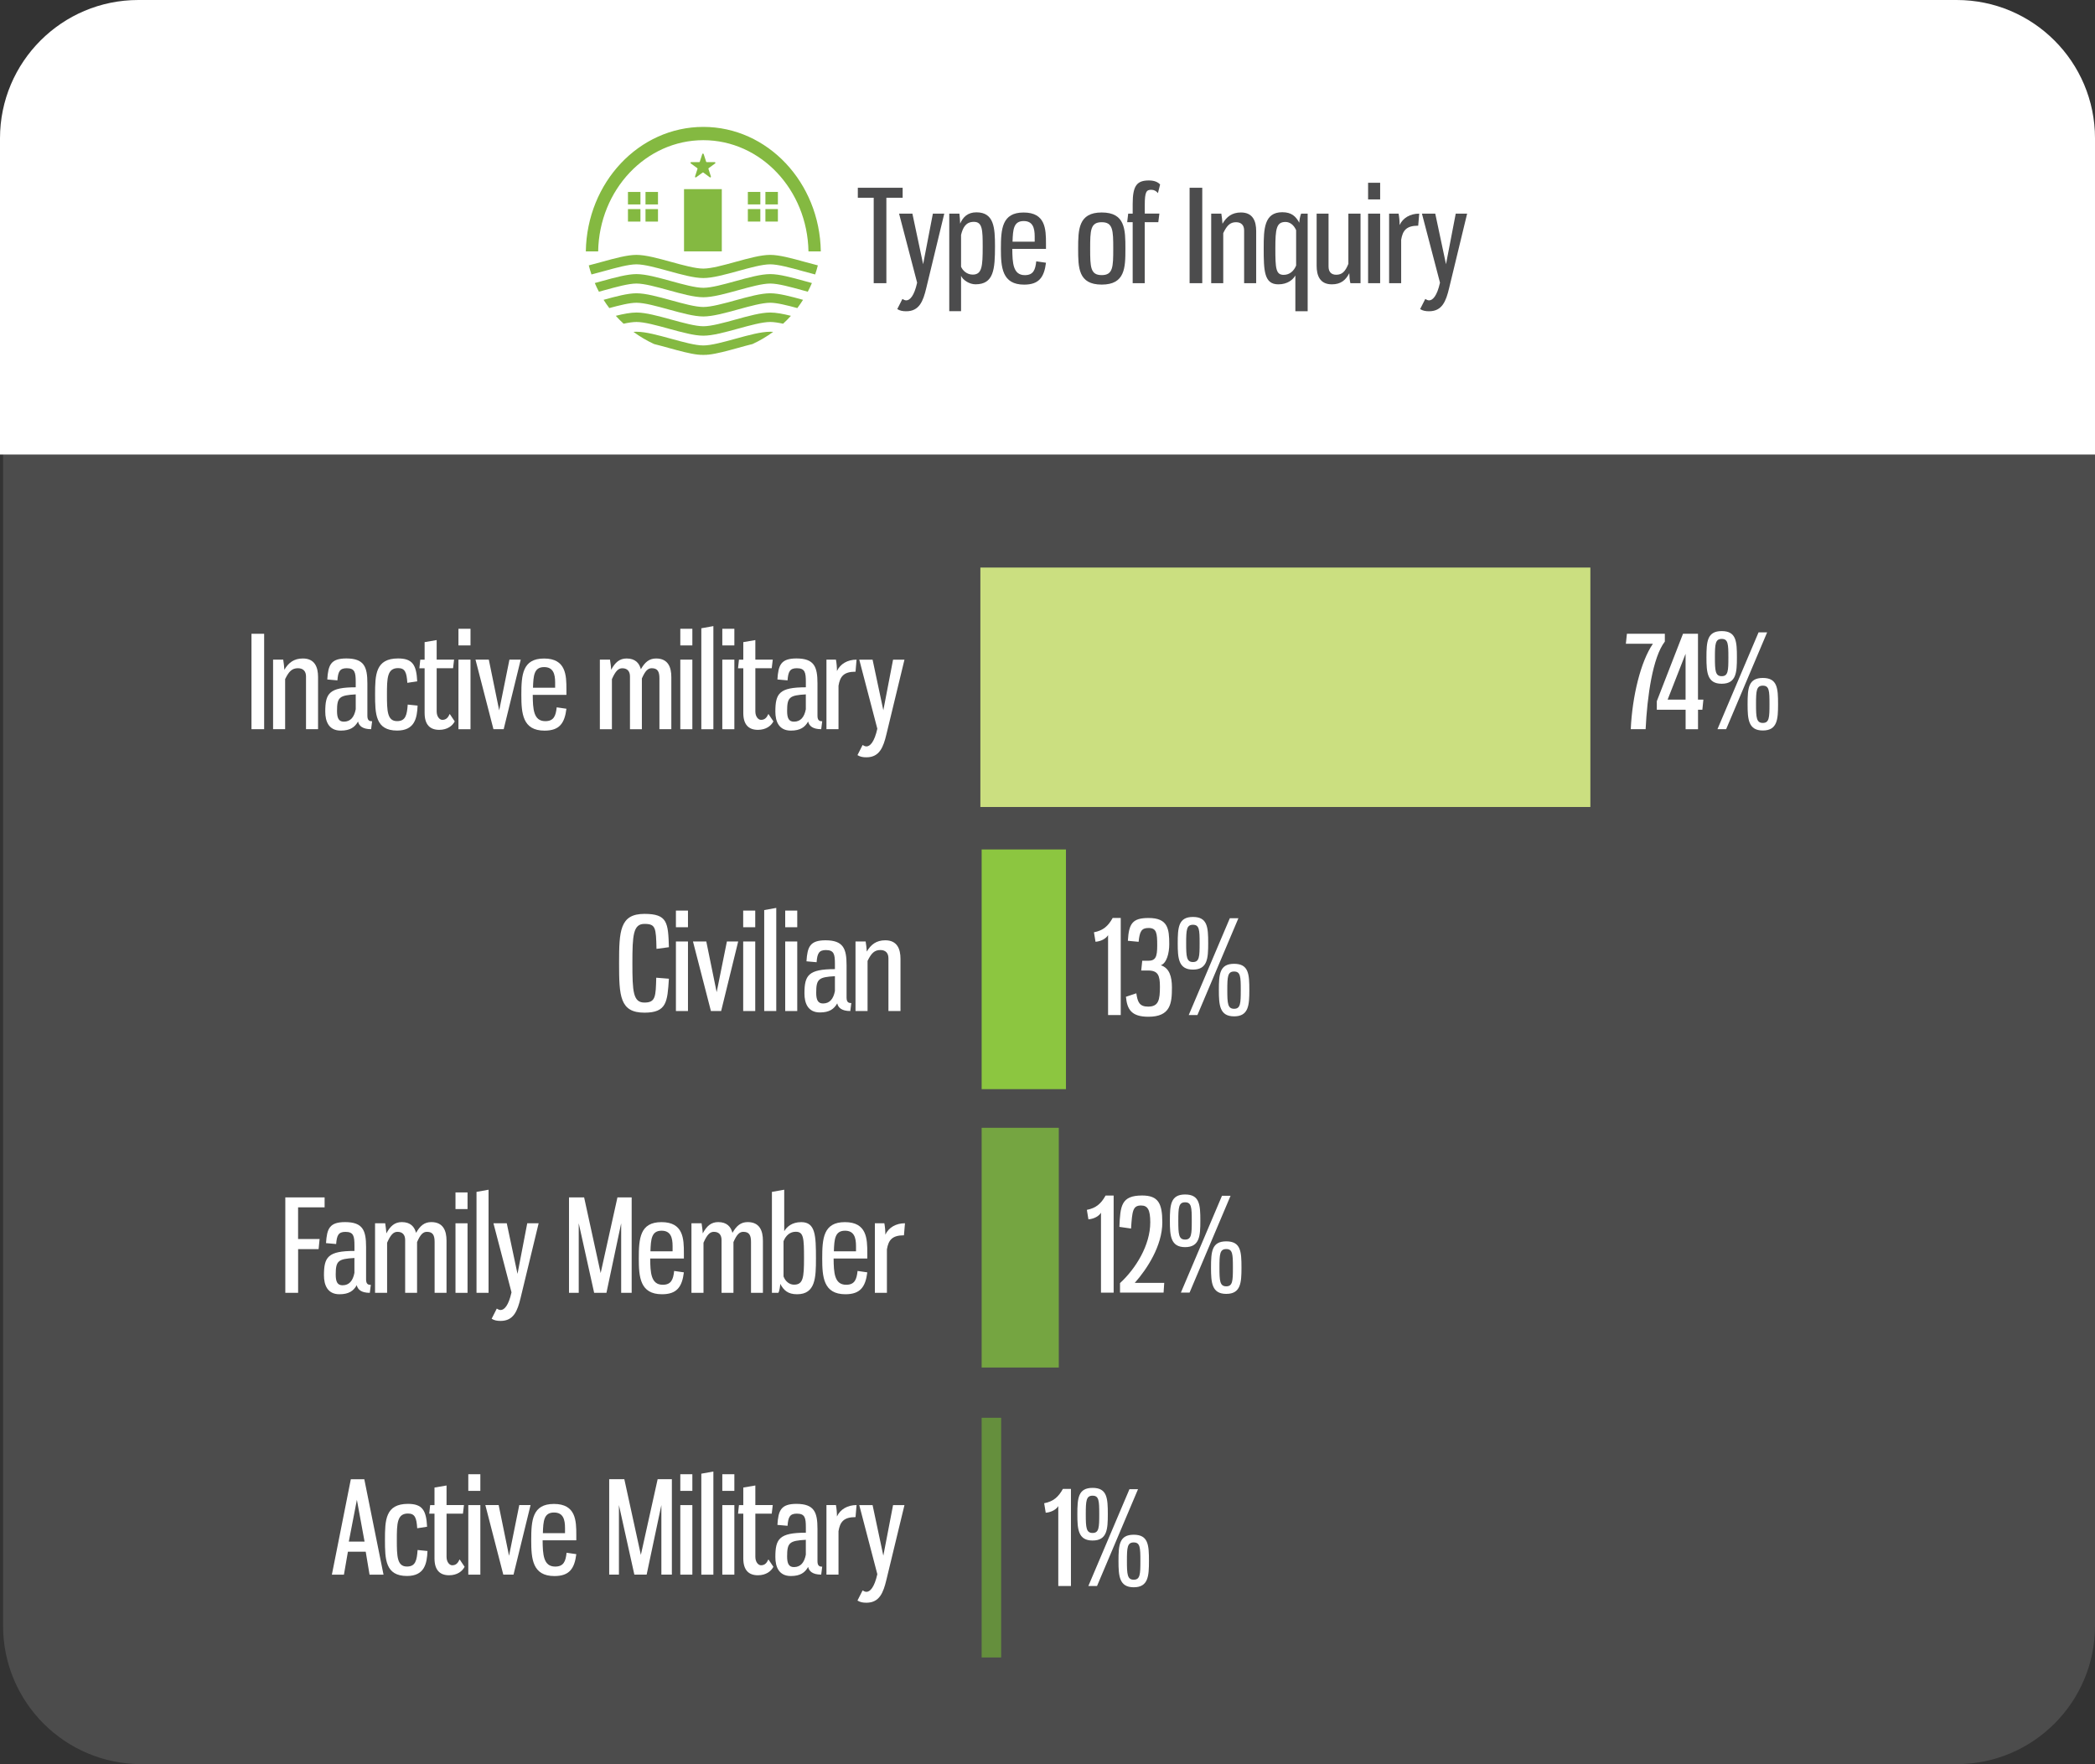 <svg xmlns="http://www.w3.org/2000/svg" xmlns:xlink="http://www.w3.org/1999/xlink" id="Layer_1" x="0px" y="0px" viewBox="0 0 578.98 487.54" style="enable-background:new 0 0 578.98 487.54;" xml:space="preserve"><rect x="0" y="0" width="578.98" height="487.54" fill="#333333" stroke="none"/><style type="text/css">	.st0{fill-rule:evenodd;clip-rule:evenodd;fill:#4C4C4C;}	.st1{fill-rule:evenodd;clip-rule:evenodd;fill:#FFFFFF;}	.st2{fill-rule:evenodd;clip-rule:evenodd;fill:#CBDF80;}	.st3{fill-rule:evenodd;clip-rule:evenodd;fill:#8CC640;}	.st4{fill-rule:evenodd;clip-rule:evenodd;fill:#75A541;}	.st5{fill-rule:evenodd;clip-rule:evenodd;fill:#658F3D;}	.st6{fill:#FFFFFF;}	.st7{fill:#4C4C4D;}	.st8{fill:#84B941;}</style><path id="grey_box" class="st0" d="M39.08,0.85h501.67c21.11,0,38.23,17.12,38.23,38.23v410.23c0,21.11-17.12,38.23-38.23,38.23 H39.08c-21.11,0-38.23-17.12-38.23-38.23V39.08C0.85,17.97,17.97,0.85,39.08,0.85L39.08,0.85z"></path><path id="white_header" class="st1" d="M38.23,0h502.52c21.11,0,38.23,17.12,38.23,38.23v87.38H0V38.23C0,17.12,17.12,0,38.23,0 L38.23,0z"></path><polygon class="st2" points="270.94,156.85 439.52,156.85 439.52,223.02 270.94,223.02 270.94,156.85 "></polygon><polygon class="st3" points="271.29,234.76 294.59,234.76 294.59,301 271.29,301 271.29,234.76 "></polygon><polygon class="st4" points="271.29,311.68 292.61,311.68 292.61,377.93 271.29,377.93 271.29,311.68 "></polygon><polygon class="st5" points="271.29,391.82 276.68,391.82 276.68,458.06 271.29,458.06 271.29,391.82 "></polygon><g>	<path class="st6" d="M449.62,175.15h10.48v2.16c-3.36,4.32-4.88,15.15-5.31,24.21h-4.11c0.42-9.1,2.73-18.66,6.12-23.61h-7.47  L449.62,175.15z"></path>	<path class="st6" d="M457.86,193.84l7.26-18.69h4.14v18.2h1.49l-0.28,2.8h-1.2v5.38h-3.43v-5.38h-7.96V193.84z M465.83,193.35  v-12.67l-4.96,12.67H465.83z"></path>	<path class="st6" d="M480.02,181.7c0,4.11-0.18,7.26-4.21,7.26c-4,0-4.21-3.15-4.21-7.26c0-4.42,0.21-7.29,4.21-7.29  C479.85,174.41,480.02,177.27,480.02,181.7z M473.94,181.7c0,3.68,0.11,5.17,1.88,5.17c1.77,0,1.84-1.49,1.84-5.17  c0-3.72-0.07-5.13-1.84-5.13C474.04,176.57,473.94,177.98,473.94,181.7z M474.64,201.52l11.36-26.76h2.37l-11.33,26.76H474.64z   M491.39,194.62c0,4.14-0.18,7.26-4.21,7.26c-4,0-4.21-3.12-4.21-7.26c0-4.42,0.21-7.26,4.21-7.26  C491.21,187.36,491.39,190.2,491.39,194.62z M485.3,194.62c0,3.68,0.11,5.17,1.88,5.17c1.77,0,1.84-1.49,1.84-5.17  c0-3.72-0.07-5.13-1.84-5.13C485.41,189.49,485.3,190.9,485.3,194.62z"></path></g><g>	<path class="st6" d="M302.33,257.65c2.58-0.5,3.96-1.77,5.17-3.96h2.23v26.83h-3.5v-22.09c-0.46,0.81-1.73,1.7-3.47,1.84  L302.33,257.65z"></path>	<path class="st6" d="M323.14,260.95c0,2.51-0.74,5.27-2.34,5.81c2.37,0.74,3.08,3.12,3.08,6.16c0,4.39-0.39,8.07-6.51,8.07  c-4.74,0-5.88-2.09-6.2-5.52l2.87-0.96c0.35,2.41,0.85,3.68,3.26,3.68c2.9,0,3.26-1.84,3.26-5.52c0-3.12-0.53-4.46-3.29-4.46h-1.88  l0.28-2.69h1.59c2.09,0,2.55-0.99,2.55-4.25c0-3.43-0.18-4.81-2.41-4.81c-1.95,0-2.44,0.96-2.73,3.82l-2.97-0.28  c0.28-4.71,1.2-6.3,5.7-6.3C322.75,253.69,323.14,256.63,323.14,260.95z"></path>	<path class="st6" d="M333.9,260.7c0,4.11-0.18,7.26-4.21,7.26c-4,0-4.21-3.15-4.21-7.26c0-4.42,0.21-7.29,4.21-7.29  C333.73,253.41,333.9,256.27,333.9,260.7z M327.81,260.7c0,3.68,0.11,5.17,1.88,5.17c1.77,0,1.84-1.49,1.84-5.17  c0-3.72-0.07-5.13-1.84-5.13C327.92,255.57,327.81,256.98,327.81,260.7z M328.52,280.52l11.36-26.76h2.37l-11.33,26.76H328.52z   M345.27,273.62c0,4.14-0.18,7.26-4.21,7.26c-4,0-4.21-3.12-4.21-7.26c0-4.42,0.21-7.26,4.21-7.26  C345.09,266.36,345.27,269.2,345.27,273.62z M339.18,273.62c0,3.68,0.11,5.17,1.88,5.17c1.77,0,1.84-1.49,1.84-5.17  c0-3.72-0.07-5.13-1.84-5.13C339.28,268.49,339.18,269.9,339.18,273.62z"></path></g><g>	<path class="st6" d="M300.37,334.36c2.58-0.5,3.96-1.77,5.17-3.96h2.23v26.83h-3.5v-22.09c-0.46,0.81-1.73,1.7-3.47,1.84  L300.37,334.36z"></path>	<path class="st6" d="M312.58,339.52l-3.22-0.46c0.25-5.77,0.46-8.67,6.27-8.67c4.42,0,5.59,2.09,5.59,7.43  c0,6.48-4.25,12.92-7.61,16.71h8.14l-0.18,2.69h-12.04v-2.62c4.39-4.04,8.36-10.51,8.36-16.78c0-3.5-0.71-4.67-2.55-4.67  C313.04,333.15,312.9,334.71,312.58,339.52z"></path>	<path class="st6" d="M331.73,337.4c0,4.11-0.18,7.26-4.21,7.26c-4,0-4.21-3.15-4.21-7.26c0-4.42,0.21-7.29,4.21-7.29  C331.56,330.11,331.73,332.98,331.73,337.4z M325.64,337.4c0,3.68,0.11,5.17,1.88,5.17c1.77,0,1.84-1.49,1.84-5.17  c0-3.72-0.07-5.13-1.84-5.13C325.75,332.27,325.64,333.68,325.64,337.4z M326.35,357.23l11.36-26.76h2.37l-11.33,26.76H326.35z   M343.1,350.32c0,4.14-0.18,7.26-4.21,7.26c-4,0-4.21-3.12-4.21-7.26c0-4.42,0.21-7.26,4.21-7.26  C342.92,343.06,343.1,345.9,343.1,350.32z M337.01,350.32c0,3.68,0.11,5.17,1.88,5.17c1.77,0,1.84-1.49,1.84-5.17  c0-3.72-0.07-5.13-1.84-5.13C337.11,345.19,337.01,346.6,337.01,350.32z"></path></g><g>	<path class="st6" d="M288.57,415.44c2.58-0.5,3.96-1.77,5.17-3.96h2.23v26.83h-3.5v-22.09c-0.46,0.81-1.73,1.7-3.47,1.84  L288.57,415.44z"></path>	<path class="st6" d="M306.16,418.48c0,4.11-0.18,7.26-4.21,7.26c-4,0-4.21-3.15-4.21-7.26c0-4.42,0.21-7.29,4.21-7.29  C305.99,411.19,306.16,414.06,306.16,418.48z M300.07,418.48c0,3.68,0.11,5.17,1.88,5.17c1.77,0,1.84-1.49,1.84-5.17  c0-3.72-0.07-5.13-1.84-5.13C300.18,413.35,300.07,414.76,300.07,418.48z M300.78,438.31l11.36-26.76h2.37l-11.33,26.76H300.78z   M317.53,431.4c0,4.14-0.18,7.26-4.21,7.26c-4,0-4.21-3.12-4.21-7.26c0-4.42,0.21-7.26,4.21-7.26  C317.35,424.14,317.53,426.98,317.53,431.4z M311.44,431.4c0,3.68,0.11,5.17,1.88,5.17c1.77,0,1.84-1.49,1.84-5.17  c0-3.72-0.07-5.13-1.84-5.13C311.54,426.27,311.44,427.68,311.44,431.4z"></path></g><g>	<g>		<path class="st7" d="M249.46,51.89v2.76h-4.5v23.61h-3.5V54.65h-4.39v-2.76H249.46z"></path>		<path class="st7" d="M255.12,73.02l2.69-13.98h3.15l-4.99,20.64c-0.85,3.54-1.91,6.34-5.52,6.34c-0.99,0-1.73-0.14-2.48-0.6   l1.42-2.8c0.32,0.21,0.71,0.39,1.06,0.39c0.99,0,2.2-1.2,3.01-4.89l-4.99-19.08h3.68L255.12,73.02z"></path>		<path class="st7" d="M262.34,59.04h2.8c0.11,0.92,0.18,1.84,0.21,2.76c0.78-1.81,2.09-3.12,4.5-3.12c4.88,0,5.13,4.28,5.13,9.38   c0,6.41-0.35,10.51-5.38,10.51c-1.73,0-3.47-1.17-4-2.34v9.77h-3.26V59.04z M271.58,68.21c0-4.71-0.07-6.9-2.44-6.9   c-2.23,0-3.04,1.59-3.54,3.61v8.78c0.42,1.03,1.59,2.19,3.22,2.19C271.4,75.89,271.58,73.59,271.58,68.21z"></path>		<path class="st7" d="M289.07,67.29v1.49h-9.31c0.04,3.86,0.18,7.26,3.47,7.26c2.34,0,2.9-1.45,3.15-3.82l2.69,0.39   c-0.5,3.96-1.88,6.05-6.05,6.05c-6.09,0-6.41-4.81-6.41-9.91c0-5.52,0.32-10.02,6.27-10.02   C288.96,58.72,289.07,63.36,289.07,67.29z M279.83,66.79h6.12v-1.42c0-2.34-0.5-4.28-3.04-4.28   C280.11,61.09,279.93,63.43,279.83,66.79z"></path>		<path class="st7" d="M311.02,68.74c0,5.24-0.07,9.91-6.55,9.91c-6.48,0-6.51-4.67-6.51-9.91c0-5.31,0.07-10.02,6.51-10.02   C310.98,58.72,311.02,63.43,311.02,68.74z M301.28,68.74c0,5.06,0.07,7.29,3.19,7.29s3.19-2.23,3.19-7.29   c0-5.1-0.07-7.33-3.19-7.33S301.28,63.64,301.28,68.74z"></path>		<path class="st7" d="M320.11,61.41h-3.75v16.85h-3.33V61.41h-1.52l0.28-2.37h1.24v-2.69c0-5.1,1.2-6.48,4.5-6.48   c1.59,0,2.58,0.53,3.08,1.13l-0.6,2.37c-0.46-0.57-1.06-0.92-1.84-0.92c-1.34,0-1.8,0.53-1.8,4.21v2.37h4.04L320.11,61.41z"></path>		<path class="st7" d="M332.26,51.89v26.37h-3.5V51.89H332.26z"></path>		<path class="st7" d="M337.85,61.84c1.13-1.95,2.66-3.12,5.1-3.12c3.36,0,4.21,2.48,4.21,5.13v14.41h-3.33V63.68   c0-1.42-0.78-2.27-2.23-2.27c-1.63,0-2.51,0.88-3.54,3.01v13.84h-3.33V59.04h2.8C337.64,59.57,337.81,61.16,337.85,61.84z"></path>		<path class="st7" d="M357.99,76.14c-0.67,1.13-2.12,2.44-4.71,2.44c-3.93,0-4.04-3.75-4.04-10.05c0-5.2,0.11-9.88,5.13-9.88   c2.58,0,3.72,1.13,4.71,2.9c0-0.67,0.18-1.66,0.5-2.51h1.81v26.98h-3.4V76.14z M358.2,73.38v-9.77c-0.67-1.52-1.77-2.27-2.94-2.27   c-2.51,0-2.8,1.91-2.8,7.29c0,5.56,0.14,7.33,2.3,7.33C356.43,75.96,357.6,74.86,358.2,73.38z"></path>		<path class="st7" d="M372.89,75.5c-0.99,1.95-2.37,3.08-4.81,3.08c-3.36,0-4.21-2.48-4.21-5.13V59.04h3.29v14.62   c0,1.42,0.71,2.27,2.12,2.27c1.63,0,2.51-0.89,3.36-3.01V59.04h3.36v19.22h-2.8C373.04,77.77,372.89,76.17,372.89,75.5z"></path>		<path class="st7" d="M381.42,55.11h-3.33v-4.6h3.33V55.11z M381.42,78.26h-3.33V59.04h3.33V78.26z"></path>		<path class="st7" d="M386.52,59.04c0.18,0.96,0.28,2.02,0.28,3.15c0.92-1.98,2.94-3.15,5.42-3.15l-0.28,3.33   c-3.26,0-4.28,1.31-4.71,3.89v12h-3.33V59.04H386.52z"></path>		<path class="st7" d="M399.62,73.02l2.69-13.98h3.15l-4.99,20.64c-0.85,3.54-1.91,6.34-5.52,6.34c-0.99,0-1.73-0.14-2.48-0.6   l1.42-2.8c0.32,0.21,0.71,0.39,1.06,0.39c0.99,0,2.19-1.2,3.01-4.89l-4.99-19.08h3.68L399.62,73.02z"></path>	</g></g><g>	<path class="st6" d="M73,175.15v26.37h-3.5v-26.37H73z"></path>	<path class="st6" d="M78.59,185.1c1.13-1.95,2.66-3.12,5.1-3.12c3.36,0,4.21,2.48,4.21,5.13v14.41h-3.33v-14.58  c0-1.42-0.78-2.27-2.23-2.27c-1.63,0-2.51,0.88-3.54,3.01v13.84h-3.33V182.3h2.8C78.38,182.83,78.55,184.43,78.59,185.1z"></path>	<path class="st6" d="M101.53,188.85v8.96c0,1.38,0.64,1.52,1.31,1.52l-0.28,2.19c-2.41,0-3.36-0.96-3.61-2.12  c-0.89,1.56-2.16,2.51-4.78,2.51c-3.36,0-4.28-2.62-4.28-5.24c0-5.03,1.06-6.73,8.42-6.73v-1.45c0-2.69-0.25-3.82-2.51-3.82  c-1.91,0-2.37,0.96-2.55,3.36l-2.8-0.25c0.25-4,0.96-5.81,5.27-5.81C100.64,181.98,101.53,184.29,101.53,188.85z M98.31,191.9  c-4.53,0.25-5.17,0.81-5.17,4.57c0,1.91,0.43,2.97,1.88,2.97c1.84,0,2.87-1.24,3.29-3.43V191.9z"></path>	<path class="st6" d="M115.3,188.29l-2.73,0.42c-0.18-2.9-0.64-4.07-2.55-4.07c-3.01,0-3.08,2.76-3.08,7.29s0.07,7.36,2.8,7.36  c2.37,0,2.73-1.7,2.94-4.57l2.73,0.28c-0.14,3.43-0.78,6.9-5.66,6.9c-5.98,0-6.09-4.6-6.09-9.98c0-5.45,0.11-9.95,6.37-9.95  C113.95,181.98,115.09,183.68,115.3,188.29z"></path>	<path class="st6" d="M120.68,182.3h4.81l-0.28,2.37h-4.53v11.93c0,1.45,0.81,2.34,1.56,2.34c1.03,0,1.56-0.57,2.05-1.63l1.38,2.05  c-0.6,1.2-2.02,2.34-4.28,2.34c-2.55,0-4.04-1.42-4.04-4.67v-12.35h-1.45l0.25-2.37h1.2v-4.85l3.33-0.57V182.3z"></path>	<path class="st6" d="M130.03,178.37h-3.33v-4.6h3.33V178.37z M130.03,201.53h-3.33V182.3h3.33V201.53z"></path>	<path class="st6" d="M137.96,196.32l2.83-14.02h3.12l-4.71,19.22h-2.83l-4.96-19.22h3.68L137.96,196.32z"></path>	<path class="st6" d="M156.54,190.55v1.49h-9.31c0.04,3.86,0.18,7.26,3.47,7.26c2.34,0,2.9-1.45,3.15-3.82l2.69,0.39  c-0.5,3.96-1.88,6.05-6.05,6.05c-6.09,0-6.41-4.81-6.41-9.91c0-5.52,0.32-10.02,6.27-10.02  C156.43,181.98,156.54,186.62,156.54,190.55z M147.3,190.06h6.12v-1.42c0-2.34-0.5-4.28-3.04-4.28  C147.58,184.36,147.41,186.69,147.3,190.06z"></path>	<path class="st6" d="M177.39,201.53h-3.29v-14.58c0-1.45-0.74-2.27-2.12-2.27c-1.1,0-1.88,0.78-2.87,3.01v13.84h-3.33V182.3h2.8  c0.11,0.85,0.28,1.81,0.32,2.8c1.1-2.02,2.3-3.12,4.28-3.12c2.41,0,3.5,1.31,3.93,2.97c1.1-1.91,2.27-2.97,4.21-2.97  c3.36,0,4.21,2.48,4.21,5.13v14.41h-3.29v-14.05c0-1.81-0.46-2.8-2.12-2.8c-1.06,0-1.81,0.71-2.73,2.83V201.53z"></path>	<path class="st6" d="M191.34,178.37h-3.33v-4.6h3.33V178.37z M191.34,201.53h-3.33V182.3h3.33V201.53z"></path>	<path class="st6" d="M193.82,201.53v-27.9l3.33-0.6v28.5H193.82z"></path>	<path class="st6" d="M202.95,178.37h-3.33v-4.6h3.33V178.37z M202.95,201.53h-3.33V182.3h3.33V201.53z"></path>	<path class="st6" d="M208.75,182.3h4.81l-0.28,2.37h-4.53v11.93c0,1.45,0.81,2.34,1.56,2.34c1.03,0,1.56-0.57,2.05-1.63l1.38,2.05  c-0.6,1.2-2.02,2.34-4.28,2.34c-2.55,0-4.04-1.42-4.04-4.67v-12.35h-1.45l0.25-2.37h1.2v-4.85l3.33-0.57V182.3z"></path>	<path class="st6" d="M225.92,188.85v8.96c0,1.38,0.64,1.52,1.31,1.52l-0.28,2.19c-2.41,0-3.36-0.96-3.61-2.12  c-0.88,1.56-2.16,2.51-4.78,2.51c-3.36,0-4.28-2.62-4.28-5.24c0-5.03,1.06-6.73,8.43-6.73v-1.45c0-2.69-0.25-3.82-2.51-3.82  c-1.91,0-2.37,0.96-2.55,3.36l-2.8-0.25c0.25-4,0.96-5.81,5.28-5.81C225.04,181.98,225.92,184.29,225.92,188.85z M222.7,191.9  c-4.53,0.25-5.17,0.81-5.17,4.57c0,1.91,0.42,2.97,1.88,2.97c1.84,0,2.87-1.24,3.29-3.43V191.9z"></path>	<path class="st6" d="M231.02,182.3c0.18,0.96,0.28,2.02,0.28,3.15c0.92-1.98,2.94-3.15,5.42-3.15l-0.28,3.33  c-3.26,0-4.28,1.31-4.71,3.89v12h-3.33V182.3H231.02z"></path>	<path class="st6" d="M244.12,196.29l2.69-13.98h3.15l-4.99,20.64c-0.85,3.54-1.91,6.34-5.52,6.34c-0.99,0-1.73-0.14-2.48-0.6  l1.42-2.8c0.32,0.21,0.71,0.39,1.06,0.39c0.99,0,2.2-1.2,3.01-4.89l-4.99-19.08h3.68L244.12,196.29z"></path>	<path class="st6" d="M174.77,266.24c0,7.82,0.21,10.83,3.33,10.83s3.12-1.7,3.26-6.87l3.5,0.28c-0.42,6.37-0.57,9.38-6.76,9.38  c-6.8,0-7.01-4.6-7.01-13.63c0-8.96,0.21-13.67,7.01-13.67c6.37,0,6.55,2.41,6.76,9.21l-3.43,0.46c-0.14-5.84-0.21-6.9-3.33-6.9  S174.77,258.48,174.77,266.24z"></path>	<path class="st6" d="M190.13,256.25h-3.33v-4.6h3.33V256.25z M190.13,279.41h-3.33v-19.22h3.33V279.41z"></path>	<path class="st6" d="M198.06,274.2l2.83-14.02h3.12l-4.71,19.22h-2.83l-4.96-19.22h3.68L198.06,274.2z"></path>	<path class="st6" d="M208.72,256.25h-3.33v-4.6h3.33V256.25z M208.72,279.41h-3.33v-19.22h3.33V279.41z"></path>	<path class="st6" d="M211.2,279.41v-27.9l3.33-0.6v28.5H211.2z"></path>	<path class="st6" d="M220.33,256.25H217v-4.6h3.33V256.25z M220.33,279.41H217v-19.22h3.33V279.41z"></path>	<path class="st6" d="M233.96,266.73v8.96c0,1.38,0.64,1.52,1.31,1.52l-0.28,2.2c-2.41,0-3.36-0.96-3.61-2.12  c-0.89,1.56-2.16,2.51-4.78,2.51c-3.36,0-4.28-2.62-4.28-5.24c0-5.03,1.06-6.73,8.42-6.73v-1.45c0-2.69-0.25-3.82-2.51-3.82  c-1.91,0-2.37,0.96-2.55,3.36l-2.8-0.25c0.25-4,0.96-5.81,5.27-5.81C233.07,259.87,233.96,262.17,233.96,266.73z M230.74,269.78  c-4.53,0.25-5.17,0.81-5.17,4.57c0,1.91,0.43,2.97,1.88,2.97c1.84,0,2.87-1.24,3.29-3.43V269.78z"></path>	<path class="st6" d="M239.55,262.98c1.13-1.95,2.66-3.12,5.1-3.12c3.36,0,4.21,2.48,4.21,5.13v14.41h-3.33v-14.58  c0-1.42-0.78-2.27-2.23-2.27c-1.63,0-2.51,0.88-3.54,3.01v13.84h-3.33v-19.22h2.8C239.34,260.72,239.52,262.31,239.55,262.98z"></path>	<path class="st6" d="M89.71,330.91v2.76h-7.33v8.74h5.95l-0.28,2.8h-5.66v12.07h-3.54v-26.37H89.71z"></path>	<path class="st6" d="M101.17,344.61v8.96c0,1.38,0.64,1.52,1.31,1.52l-0.28,2.2c-2.41,0-3.36-0.96-3.61-2.12  c-0.88,1.56-2.16,2.51-4.78,2.51c-3.36,0-4.28-2.62-4.28-5.24c0-5.03,1.06-6.73,8.43-6.73v-1.45c0-2.69-0.25-3.82-2.51-3.82  c-1.91,0-2.37,0.96-2.55,3.36l-2.8-0.25c0.25-4,0.96-5.81,5.28-5.81C100.29,337.75,101.17,340.05,101.17,344.61z M97.95,347.66  c-4.53,0.25-5.17,0.81-5.17,4.57c0,1.91,0.42,2.97,1.88,2.97c1.84,0,2.87-1.24,3.29-3.43V347.66z"></path>	<path class="st6" d="M115.26,357.29h-3.29V342.7c0-1.45-0.74-2.27-2.12-2.27c-1.1,0-1.88,0.78-2.87,3.01v13.84h-3.33v-19.22h2.8  c0.11,0.85,0.28,1.81,0.32,2.8c1.1-2.02,2.3-3.12,4.28-3.12c2.41,0,3.5,1.31,3.93,2.97c1.1-1.91,2.27-2.97,4.21-2.97  c3.36,0,4.21,2.48,4.21,5.13v14.41h-3.29v-14.05c0-1.81-0.46-2.8-2.12-2.8c-1.06,0-1.81,0.71-2.73,2.83V357.29z"></path>	<path class="st6" d="M129.21,334.14h-3.33v-4.6h3.33V334.14z M129.21,357.29h-3.33v-19.22h3.33V357.29z"></path>	<path class="st6" d="M131.69,357.29v-27.9l3.33-0.6v28.5H131.69z"></path>	<path class="st6" d="M143.02,352.05l2.69-13.98h3.15l-4.99,20.64c-0.85,3.54-1.91,6.34-5.52,6.34c-0.99,0-1.73-0.14-2.48-0.6  l1.42-2.8c0.32,0.21,0.71,0.39,1.06,0.39c0.99,0,2.2-1.2,3.01-4.89l-4.99-19.08h3.68L143.02,352.05z"></path>	<path class="st6" d="M159.94,338.06v19.22h-2.69v-26.37h4.18l4.57,20.92l4.64-20.92h3.93v26.37h-2.9v-19.22l-4.07,19.22h-3.4  L159.94,338.06z"></path>	<path class="st6" d="M189,346.31v1.49h-9.31c0.04,3.86,0.18,7.26,3.47,7.26c2.34,0,2.9-1.45,3.15-3.82l2.69,0.39  c-0.5,3.96-1.88,6.05-6.05,6.05c-6.09,0-6.41-4.81-6.41-9.91c0-5.52,0.32-10.02,6.27-10.02C188.89,337.75,189,342.38,189,346.31z   M179.76,345.82h6.12v-1.42c0-2.34-0.5-4.28-3.04-4.28C180.04,340.12,179.87,342.45,179.76,345.82z"></path>	<path class="st6" d="M202.7,357.29h-3.29V342.7c0-1.45-0.74-2.27-2.12-2.27c-1.1,0-1.88,0.78-2.87,3.01v13.84h-3.33v-19.22h2.8  c0.11,0.85,0.28,1.81,0.32,2.8c1.1-2.02,2.3-3.12,4.28-3.12c2.41,0,3.5,1.31,3.93,2.97c1.1-1.91,2.27-2.97,4.21-2.97  c3.36,0,4.21,2.48,4.21,5.13v14.41h-3.29v-14.05c0-1.81-0.46-2.8-2.12-2.8c-1.06,0-1.8,0.71-2.73,2.83V357.29z"></path>	<path class="st6" d="M216.72,340.26c0.71-1.17,2.09-2.51,4.71-2.51c3.96,0,4.07,3.75,4.07,10.09c0,5.17-0.11,9.84-5.2,9.84  c-2.55,0-3.68-1.06-4.67-2.87c0,0.35-0.18,1.98-0.53,2.48h-1.77v-27.9l3.4-0.6V340.26z M216.54,343.02v9.74  c0.53,1.42,1.66,2.27,2.9,2.27c2.51,0,2.76-1.91,2.76-7.29c0-5.59-0.11-7.33-2.27-7.33C218.28,340.4,217.14,341.5,216.54,343.02z"></path>	<path class="st6" d="M239.69,346.31v1.49h-9.31c0.04,3.86,0.18,7.26,3.47,7.26c2.34,0,2.9-1.45,3.15-3.82l2.69,0.39  c-0.5,3.96-1.88,6.05-6.05,6.05c-6.09,0-6.41-4.81-6.41-9.91c0-5.52,0.32-10.02,6.27-10.02  C239.59,337.75,239.69,342.38,239.69,346.31z M230.45,345.82h6.12v-1.42c0-2.34-0.5-4.28-3.04-4.28  C230.74,340.12,230.56,342.45,230.45,345.82z"></path>	<path class="st6" d="M244.4,338.06c0.18,0.96,0.28,2.02,0.28,3.15c0.92-1.98,2.94-3.15,5.42-3.15l-0.28,3.33  c-3.26,0-4.28,1.31-4.71,3.89v12h-3.33v-19.22H244.4z"></path>	<path class="st6" d="M101.07,428.83h-4.92l-1.1,6.34h-3.33l5.24-26.37h3.72l5.31,26.37h-3.86L101.07,428.83z M96.4,426.03h4.35  l-2.12-11.54L96.4,426.03z"></path>	<path class="st6" d="M118.03,421.93l-2.73,0.42c-0.18-2.9-0.64-4.07-2.55-4.07c-3.01,0-3.08,2.76-3.08,7.29s0.07,7.36,2.8,7.36  c2.37,0,2.73-1.7,2.94-4.57l2.73,0.28c-0.14,3.43-0.78,6.9-5.66,6.9c-5.98,0-6.09-4.6-6.09-9.98c0-5.45,0.11-9.95,6.37-9.95  C116.68,415.63,117.81,417.33,118.03,421.93z"></path>	<path class="st6" d="M123.41,415.94h4.81l-0.28,2.37h-4.53v11.93c0,1.45,0.81,2.34,1.56,2.34c1.03,0,1.56-0.57,2.05-1.63l1.38,2.05  c-0.6,1.2-2.02,2.34-4.28,2.34c-2.55,0-4.04-1.42-4.04-4.67v-12.35h-1.45l0.25-2.37h1.2v-4.85l3.33-0.57V415.94z"></path>	<path class="st6" d="M132.75,412.02h-3.33v-4.6h3.33V412.02z M132.75,435.17h-3.33v-19.22h3.33V435.17z"></path>	<path class="st6" d="M140.68,429.96l2.83-14.02h3.12l-4.71,19.22h-2.83l-4.96-19.22h3.68L140.68,429.96z"></path>	<path class="st6" d="M159.27,424.19v1.49h-9.31c0.04,3.86,0.18,7.26,3.47,7.26c2.34,0,2.9-1.45,3.15-3.82l2.69,0.39  c-0.5,3.96-1.88,6.05-6.05,6.05c-6.09,0-6.41-4.81-6.41-9.91c0-5.52,0.32-10.02,6.27-10.02  C159.16,415.63,159.27,420.26,159.27,424.19z M150.03,423.7h6.12v-1.42c0-2.34-0.5-4.28-3.04-4.28  C150.31,418,150.13,420.33,150.03,423.7z"></path>	<path class="st6" d="M171.05,415.94v19.22h-2.69v-26.37h4.18l4.57,20.92l4.64-20.92h3.93v26.37h-2.9v-19.22l-4.07,19.22h-3.4  L171.05,415.94z"></path>	<path class="st6" d="M191.34,412.02h-3.33v-4.6h3.33V412.02z M191.34,435.17h-3.33v-19.22h3.33V435.17z"></path>	<path class="st6" d="M193.82,435.17v-27.9l3.33-0.6v28.5H193.82z"></path>	<path class="st6" d="M202.95,412.02h-3.33v-4.6h3.33V412.02z M202.95,435.17h-3.33v-19.22h3.33V435.17z"></path>	<path class="st6" d="M208.75,415.94h4.81l-0.28,2.37h-4.53v11.93c0,1.45,0.81,2.34,1.56,2.34c1.03,0,1.56-0.57,2.05-1.63l1.38,2.05  c-0.6,1.2-2.02,2.34-4.28,2.34c-2.55,0-4.04-1.42-4.04-4.67v-12.35h-1.45l0.25-2.37h1.2v-4.85l3.33-0.57V415.94z"></path>	<path class="st6" d="M225.92,422.49v8.96c0,1.38,0.64,1.52,1.31,1.52l-0.28,2.19c-2.41,0-3.36-0.96-3.61-2.12  c-0.88,1.56-2.16,2.51-4.78,2.51c-3.36,0-4.28-2.62-4.28-5.24c0-5.03,1.06-6.73,8.43-6.73v-1.45c0-2.69-0.25-3.82-2.51-3.82  c-1.91,0-2.37,0.96-2.55,3.36l-2.8-0.25c0.25-4,0.96-5.81,5.28-5.81C225.04,415.63,225.92,417.93,225.92,422.49z M222.7,425.54  c-4.53,0.25-5.17,0.81-5.17,4.57c0,1.91,0.42,2.97,1.88,2.97c1.84,0,2.87-1.24,3.29-3.43V425.54z"></path>	<path class="st6" d="M231.02,415.94c0.18,0.96,0.28,2.02,0.28,3.15c0.92-1.98,2.94-3.15,5.42-3.15l-0.28,3.33  c-3.26,0-4.28,1.31-4.71,3.89v12h-3.33v-19.22H231.02z"></path>	<path class="st6" d="M244.12,429.93l2.69-13.98h3.15l-4.99,20.64c-0.85,3.54-1.91,6.34-5.52,6.34c-0.99,0-1.73-0.14-2.48-0.6  l1.42-2.8c0.32,0.21,0.71,0.39,1.06,0.39c0.99,0,2.19-1.2,3.01-4.88l-4.99-19.08h3.68L244.12,429.93z"></path></g><g>	<path class="st8" d="M165.31,69.47c0.3-17.02,13.2-30.73,29.06-30.73c15.87,0,28.76,13.7,29.06,30.73h3.41  c-0.3-19.05-14.72-34.4-32.47-34.4c-17.75,0-32.17,15.35-32.47,34.4H165.31z"></path>	<rect x="189.04" y="52.27" class="st8" width="10.44" height="17.2"></rect>	<rect x="206.68" y="53.04" class="st8" width="3.45" height="3.45"></rect>	<rect x="211.53" y="53.04" class="st8" width="3.45" height="3.45"></rect>	<rect x="206.68" y="57.78" class="st8" width="3.45" height="3.45"></rect>	<rect x="211.53" y="57.78" class="st8" width="3.45" height="3.45"></rect>			<rect x="178.39" y="53.04" transform="matrix(-1 -4.478829e-11 4.478829e-11 -1 360.234 109.538)" class="st8" width="3.45" height="3.45"></rect>			<rect x="173.54" y="53.04" transform="matrix(-1 -4.478829e-11 4.478829e-11 -1 350.536 109.538)" class="st8" width="3.45" height="3.45"></rect>			<rect x="178.39" y="57.78" transform="matrix(-1 -4.584212e-11 4.584212e-11 -1 360.234 119.018)" class="st8" width="3.45" height="3.45"></rect>			<rect x="173.54" y="57.78" transform="matrix(-1 -4.373447e-11 4.373447e-11 -1 350.536 119.018)" class="st8" width="3.45" height="3.45"></rect>	<path class="st8" d="M194.08,42.58l-0.68,2.1c-0.03,0.08-0.1,0.13-0.18,0.13h-2.2c-0.19,0-0.26,0.24-0.11,0.35l1.78,1.3  c0.07,0.05,0.1,0.14,0.07,0.22l-0.68,2.1c-0.06,0.18,0.15,0.33,0.3,0.22l1.78-1.3c0.07-0.05,0.16-0.05,0.23,0l1.78,1.3  c0.15,0.11,0.35-0.04,0.3-0.22l-0.68-2.1c-0.03-0.08,0-0.17,0.07-0.22l1.78-1.3c0.15-0.11,0.07-0.35-0.11-0.35h-2.2  c-0.08,0-0.16-0.05-0.18-0.13l-0.68-2.1C194.39,42.4,194.14,42.4,194.08,42.58z"></path></g><g id="XMLID_00000029740089673086139970000006576538836466748058_">	<g>		<path class="st8" d="M226.02,73.34c-0.21,0.85-0.46,1.69-0.74,2.51c-1.14-0.29-2.33-0.62-3.54-0.95c-3.3-0.91-6.71-1.85-8.89-1.85   c-2.18,0-5.59,0.94-8.89,1.85c-3.63,1-7.05,1.94-9.59,1.94c-2.54,0-5.96-0.94-9.59-1.94c-3.3-0.91-6.71-1.85-8.89-1.85   c-2.18,0-5.59,0.94-8.89,1.85c-1.21,0.33-2.4,0.66-3.54,0.95c-0.28-0.82-0.53-1.66-0.74-2.51c1.17-0.3,2.38-0.63,3.58-0.96   c3.62-1,7.05-1.94,9.58-1.94c2.54,0,5.96,0.94,9.59,1.94c3.3,0.91,6.71,1.85,8.89,1.85c2.18,0,5.59-0.94,8.89-1.85   c3.63-1,7.05-1.94,9.59-1.94c2.53,0,5.96,0.94,9.58,1.94C223.64,72.71,224.85,73.04,226.02,73.34z"></path>		<path class="st8" d="M224.38,78.22c-0.35,0.82-0.73,1.62-1.14,2.4c-0.49-0.13-0.99-0.27-1.49-0.41c-3.3-0.91-6.71-1.85-8.89-1.85   c-2.18,0-5.59,0.94-8.89,1.85c-3.63,1-7.05,1.94-9.59,1.94c-2.54,0-5.96-0.94-9.59-1.94c-3.3-0.91-6.71-1.85-8.89-1.85   c-2.18,0-5.59,0.94-8.89,1.85c-0.5,0.14-1,0.27-1.49,0.41c-0.42-0.78-0.8-1.58-1.14-2.4c0.64-0.17,1.3-0.35,1.94-0.53   c3.62-1,7.05-1.94,9.58-1.94c2.54,0,5.96,0.94,9.59,1.94c3.3,0.91,6.71,1.85,8.89,1.85c2.18,0,5.59-0.94,8.89-1.85   c3.63-1,7.05-1.94,9.59-1.94c2.53,0,5.96,0.94,9.58,1.94C223.08,77.87,223.74,78.05,224.38,78.22z"></path>		<path class="st8" d="M221.93,82.86c-0.49,0.78-1.02,1.54-1.58,2.28c-2.84-0.77-5.63-1.47-7.5-1.47c-2.18,0-5.59,0.94-8.89,1.85   c-3.63,1-7.05,1.94-9.59,1.94c-2.54,0-5.96-0.94-9.59-1.94c-3.3-0.91-6.71-1.85-8.89-1.85c-1.87,0-4.66,0.7-7.5,1.47   c-0.56-0.74-1.09-1.49-1.58-2.28c3.44-0.95,6.66-1.81,9.08-1.81c2.54,0,5.96,0.94,9.59,1.94c3.3,0.91,6.71,1.85,8.89,1.85   c2.18,0,5.59-0.94,8.89-1.85c3.63-1,7.05-1.94,9.59-1.94C215.27,81.05,218.49,81.91,221.93,82.86z"></path>		<path class="st8" d="M218.58,87.28c-0.68,0.76-1.41,1.49-2.16,2.18c-1.35-0.29-2.58-0.48-3.56-0.48c-2.18,0-5.59,0.94-8.89,1.85   c-3.63,1-7.05,1.94-9.59,1.94c-2.54,0-5.96-0.94-9.59-1.94c-3.3-0.91-6.71-1.85-8.89-1.85c-0.98,0-2.21,0.19-3.56,0.48   c-0.75-0.69-1.48-1.42-2.16-2.18c2.15-0.54,4.12-0.91,5.72-0.91c2.54,0,5.96,0.94,9.59,1.94c3.3,0.91,6.71,1.85,8.89,1.85   c2.18,0,5.59-0.94,8.89-1.85c3.63-1,7.05-1.94,9.59-1.94C214.46,86.37,216.43,86.74,218.58,87.28z"></path>		<path class="st8" d="M212.85,91.68c0.27,0,0.54,0.01,0.83,0.03c-1.77,1.31-3.69,2.44-5.71,3.37c-1.29,0.31-2.66,0.69-4.01,1.07   c-2.97,0.82-5.8,1.6-8.13,1.86c-0.48,0.03-0.97,0.03-1.46,0.03c-0.49,0-0.98-0.01-1.46-0.03c-2.32-0.26-5.15-1.04-8.13-1.86   c-1.35-0.37-2.71-0.75-4.01-1.07c-2.02-0.93-3.94-2.06-5.71-3.37c0.28-0.02,0.56-0.03,0.83-0.03c2.54,0,5.96,0.94,9.59,1.94   c3.3,0.91,6.71,1.85,8.89,1.85c2.18,0,5.59-0.94,8.89-1.85C206.89,92.62,210.32,91.68,212.85,91.68z"></path>		<path class="st8" d="M194.37,98.03c0.49,0,0.98-0.01,1.46-0.03c-0.51,0.06-1,0.09-1.46,0.09c-0.46,0-0.95-0.03-1.46-0.09   C193.39,98.02,193.88,98.03,194.37,98.03z"></path>	</g></g></svg>